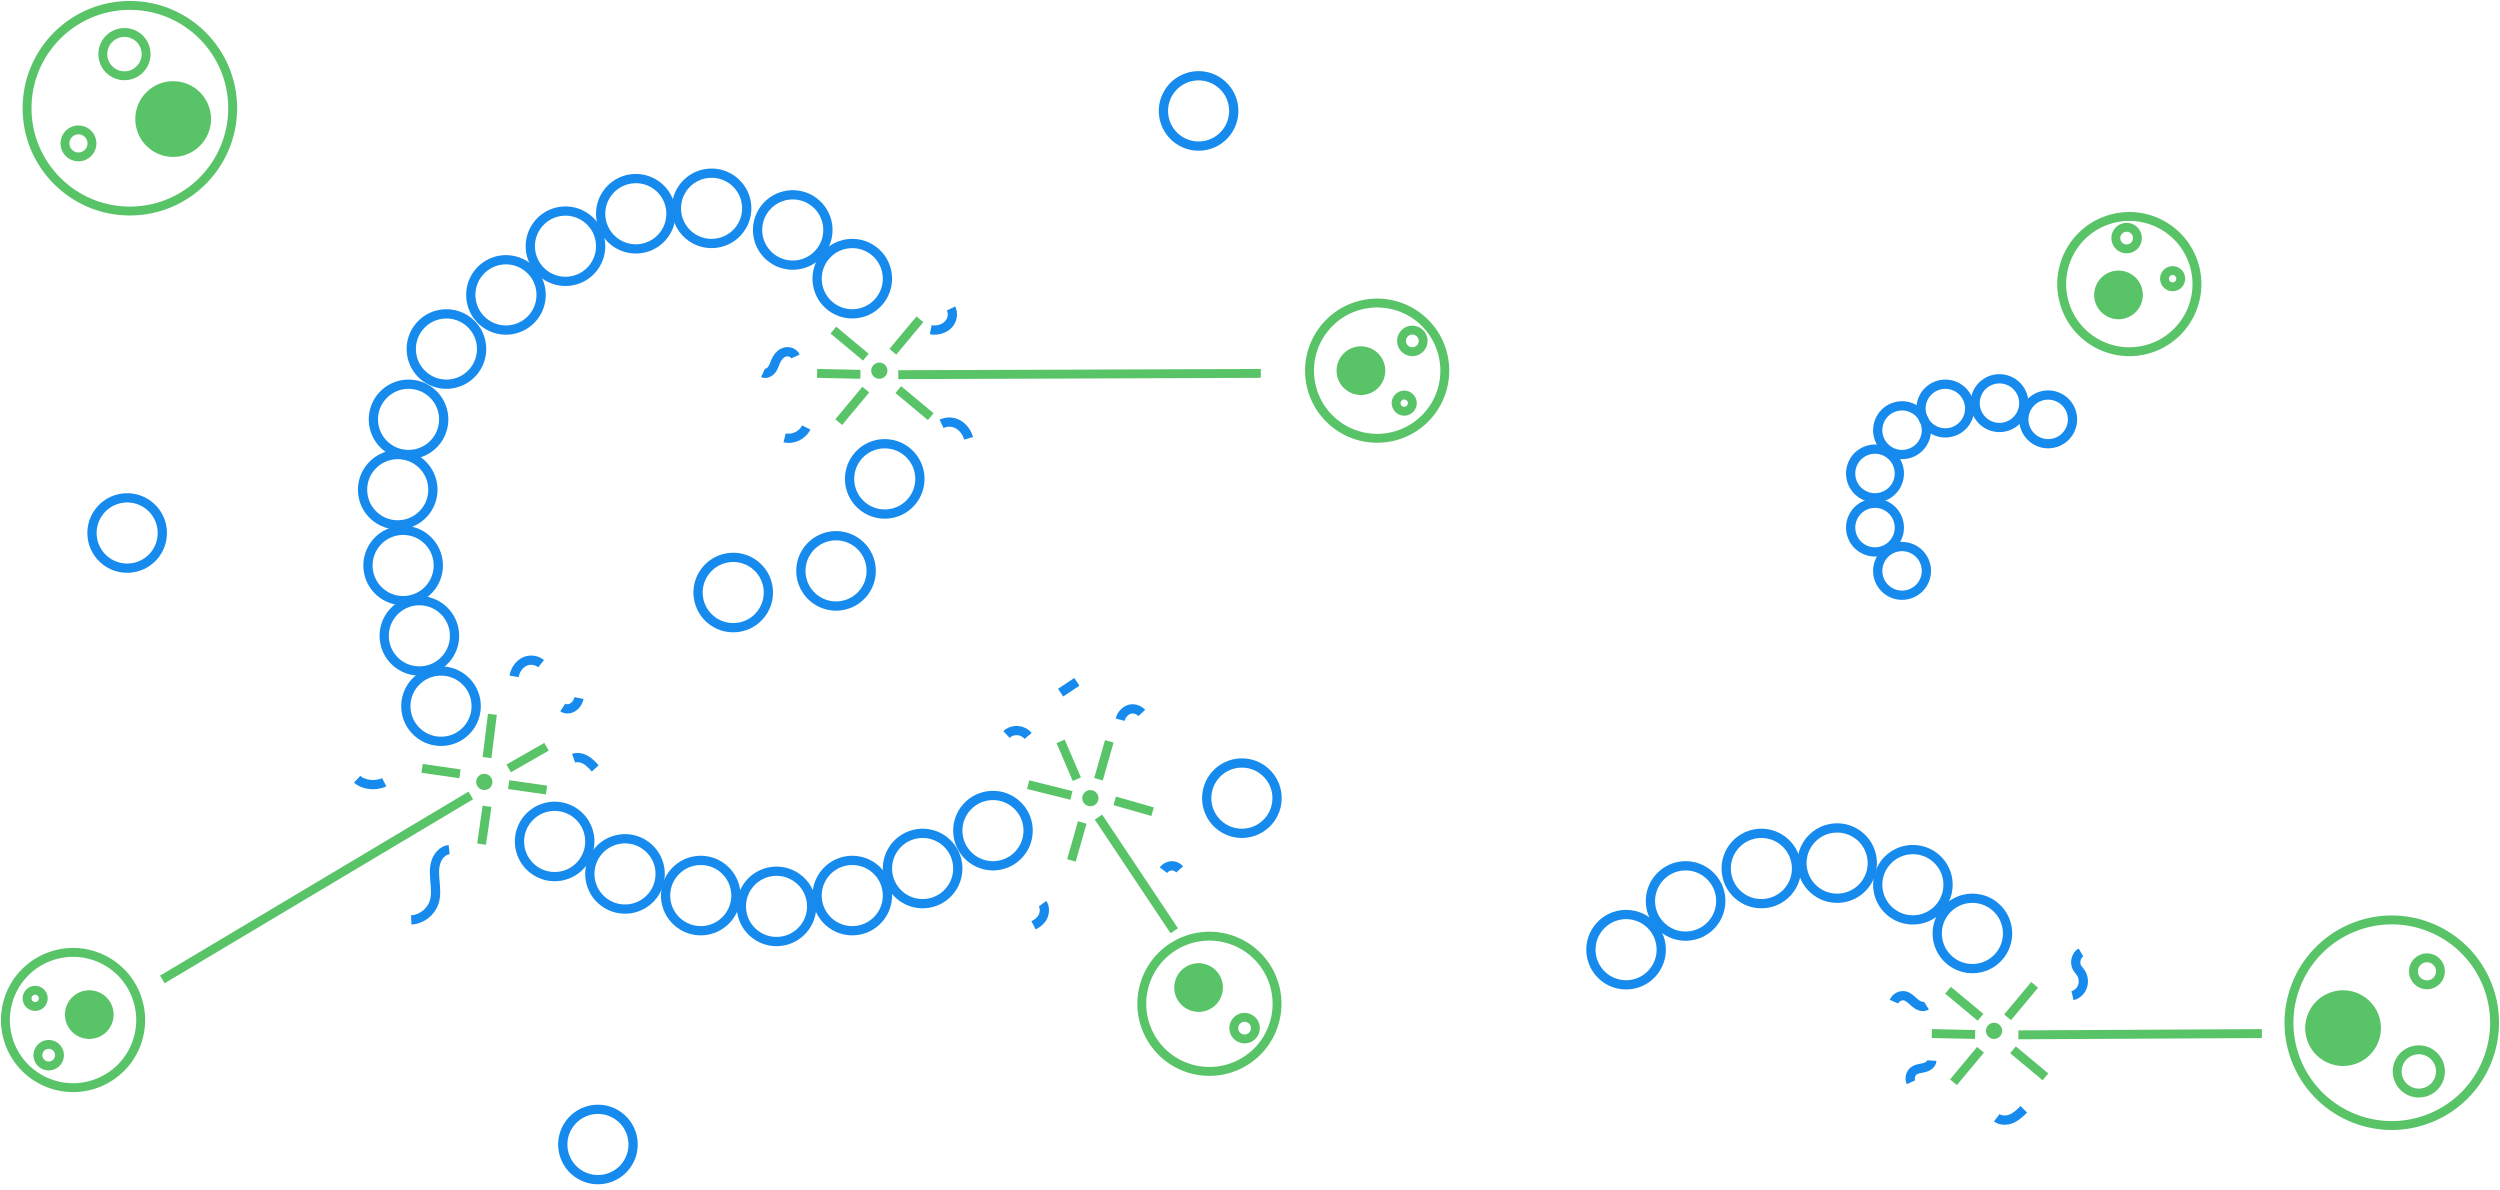 <?xml version="1.0" encoding="UTF-8"?> <svg xmlns="http://www.w3.org/2000/svg" width="500" height="238" viewBox="0 0 500 238" fill="none"> <path fill-rule="evenodd" clip-rule="evenodd" d="M253.596 164.348C250.992 167.23 246.543 167.456 243.66 164.852C240.778 162.247 240.552 157.799 243.157 154.916C245.762 152.033 250.21 151.808 253.092 154.412C255.976 157.017 256.201 161.466 253.596 164.348Z" stroke="#178BED" stroke-width="1.852"></path> <path fill-rule="evenodd" clip-rule="evenodd" d="M203.813 170.842C201.209 173.724 196.759 173.95 193.877 171.345C190.994 168.741 190.769 164.292 193.373 161.409C195.978 158.527 200.426 158.302 203.309 160.906C206.192 163.511 206.417 167.959 203.813 170.842Z" stroke="#178BED" stroke-width="1.852"></path> <path fill-rule="evenodd" clip-rule="evenodd" d="M189.744 178.417C187.139 181.3 182.691 181.526 179.807 178.921C176.925 176.317 176.7 171.868 179.304 168.985C181.909 166.103 186.357 165.877 189.24 168.482C192.123 171.087 192.348 175.535 189.744 178.417Z" stroke="#178BED" stroke-width="1.852"></path> <path fill-rule="evenodd" clip-rule="evenodd" d="M175.674 183.829C173.07 186.711 168.621 186.937 165.738 184.332C162.856 181.728 162.63 177.28 165.235 174.396C167.84 171.514 172.287 171.288 175.171 173.893C178.054 176.498 178.278 180.945 175.674 183.829Z" stroke="#178BED" stroke-width="1.852"></path> <path fill-rule="evenodd" clip-rule="evenodd" d="M160.523 185.993C157.918 188.876 153.47 189.102 150.587 186.497C147.704 183.892 147.479 179.444 150.083 176.561C152.688 173.679 157.136 173.453 160.019 176.058C162.902 178.663 163.127 183.111 160.523 185.993Z" stroke="#178BED" stroke-width="1.852"></path> <path fill-rule="evenodd" clip-rule="evenodd" d="M145.371 183.828C142.767 186.711 138.318 186.937 135.435 184.332C132.553 181.727 132.327 177.279 134.931 174.397C137.536 171.514 141.985 171.289 144.867 173.893C147.751 176.498 147.976 180.946 145.371 183.828Z" stroke="#178BED" stroke-width="1.852"></path> <path fill-rule="evenodd" clip-rule="evenodd" d="M130.219 179.5C127.615 182.382 123.167 182.608 120.283 180.004C117.402 177.399 117.176 172.951 119.78 170.067C122.385 167.185 126.833 166.96 129.716 169.564C132.599 172.169 132.824 176.617 130.219 179.5Z" stroke="#178BED" stroke-width="1.852"></path> <path fill-rule="evenodd" clip-rule="evenodd" d="M116.15 173.006C113.546 175.888 109.097 176.114 106.214 173.509C103.332 170.905 103.107 166.457 105.711 163.574C108.316 160.692 112.764 160.466 115.647 163.071C118.53 165.675 118.755 170.123 116.15 173.006Z" stroke="#178BED" stroke-width="1.852"></path> <path fill-rule="evenodd" clip-rule="evenodd" d="M93.423 145.95C90.819 148.832 86.37 149.058 83.487 146.453C80.605 143.849 80.379 139.401 82.984 136.517C85.589 133.635 90.037 133.41 92.92 136.014C95.802 138.619 96.027 143.067 93.423 145.95Z" stroke="#178BED" stroke-width="1.852"></path> <path fill-rule="evenodd" clip-rule="evenodd" d="M89.094 131.881C86.49 134.763 82.041 134.989 79.158 132.384C76.276 129.78 76.05 125.332 78.654 122.448C81.26 119.566 85.707 119.34 88.591 121.945C91.474 124.55 91.698 128.997 89.094 131.881Z" stroke="#178BED" stroke-width="1.852"></path> <path fill-rule="evenodd" clip-rule="evenodd" d="M85.847 117.811C83.243 120.694 78.795 120.92 75.911 118.315C73.029 115.71 72.804 111.262 75.408 108.379C78.013 105.496 82.461 105.271 85.344 107.875C88.227 110.48 88.452 114.929 85.847 117.811Z" stroke="#178BED" stroke-width="1.852"></path> <path fill-rule="evenodd" clip-rule="evenodd" d="M84.765 102.66C82.161 105.542 77.712 105.768 74.829 103.163C71.947 100.559 71.722 96.111 74.326 93.228C76.931 90.345 81.378 90.119 84.262 92.724C87.145 95.329 87.369 99.777 84.765 102.66Z" stroke="#178BED" stroke-width="1.852"></path> <path fill-rule="evenodd" clip-rule="evenodd" d="M86.929 88.591C84.325 91.473 79.877 91.699 76.993 89.094C74.112 86.49 73.886 82.041 76.49 79.158C79.095 76.276 83.543 76.05 86.426 78.655C89.309 81.26 89.534 85.708 86.929 88.591Z" stroke="#178BED" stroke-width="1.852"></path> <path fill-rule="evenodd" clip-rule="evenodd" d="M94.506 74.521C91.901 77.403 87.452 77.629 84.57 75.025C81.687 72.42 81.461 67.972 84.066 65.089C86.671 62.206 91.119 61.981 94.001 64.585C96.885 67.19 97.11 71.639 94.506 74.521Z" stroke="#178BED" stroke-width="1.852"></path> <path fill-rule="evenodd" clip-rule="evenodd" d="M106.41 63.699C103.805 66.581 99.357 66.807 96.475 64.202C93.592 61.598 93.366 57.15 95.97 54.266C98.575 51.384 103.024 51.159 105.906 53.763C108.789 56.368 109.015 60.816 106.41 63.699Z" stroke="#178BED" stroke-width="1.852"></path> <path fill-rule="evenodd" clip-rule="evenodd" d="M118.315 53.958C115.711 56.841 111.262 57.066 108.379 54.462C105.496 51.857 105.271 47.409 107.875 44.527C110.48 41.644 114.928 41.418 117.811 44.023C120.695 46.627 120.919 51.076 118.315 53.958Z" stroke="#178BED" stroke-width="1.852"></path> <path fill-rule="evenodd" clip-rule="evenodd" d="M132.384 47.465C129.78 50.347 125.331 50.573 122.448 47.968C119.566 45.364 119.341 40.916 121.945 38.033C124.55 35.151 128.997 34.925 131.881 37.529C134.764 40.134 134.988 44.582 132.384 47.465Z" stroke="#178BED" stroke-width="1.852"></path> <path fill-rule="evenodd" clip-rule="evenodd" d="M147.535 46.383C144.931 49.265 140.483 49.491 137.599 46.886C134.718 44.282 134.492 39.834 137.096 36.951C139.701 34.068 144.149 33.842 147.032 36.447C149.915 39.052 150.14 43.501 147.535 46.383Z" stroke="#178BED" stroke-width="1.852"></path> <path fill-rule="evenodd" clip-rule="evenodd" d="M163.769 50.711C161.165 53.594 156.717 53.82 153.833 51.215C150.951 48.611 150.726 44.162 153.33 41.28C155.935 38.397 160.383 38.172 163.266 40.776C166.149 43.381 166.373 47.829 163.769 50.711Z" stroke="#178BED" stroke-width="1.852"></path> <path fill-rule="evenodd" clip-rule="evenodd" d="M175.674 60.452C173.07 63.335 168.621 63.56 165.738 60.956C162.856 58.351 162.631 53.903 165.235 51.02C167.84 48.137 172.287 47.912 175.171 50.516C178.054 53.121 178.278 57.569 175.674 60.452Z" stroke="#178BED" stroke-width="1.852"></path> <path fill-rule="evenodd" clip-rule="evenodd" d="M330.436 194.651C327.832 197.534 323.383 197.759 320.5 195.155C317.618 192.55 317.392 188.102 319.996 185.219C322.602 182.336 327.049 182.111 329.933 184.715C332.816 187.32 333.04 191.768 330.436 194.651Z" stroke="#178BED" stroke-width="1.852"></path> <path fill-rule="evenodd" clip-rule="evenodd" d="M342.341 184.911C339.737 187.793 335.288 188.019 332.405 185.414C329.523 182.81 329.297 178.362 331.902 175.479C334.507 172.596 338.954 172.37 341.838 174.975C344.72 177.58 344.945 182.029 342.341 184.911Z" stroke="#178BED" stroke-width="1.852"></path> <path fill-rule="evenodd" clip-rule="evenodd" d="M357.493 178.417C354.888 181.3 350.439 181.526 347.557 178.921C344.674 176.317 344.448 171.868 347.053 168.985C349.658 166.103 354.106 165.877 356.989 168.482C359.872 171.087 360.097 175.535 357.493 178.417Z" stroke="#178BED" stroke-width="1.852"></path> <path fill-rule="evenodd" clip-rule="evenodd" d="M372.644 177.335C370.04 180.218 365.591 180.443 362.708 177.839C359.825 175.234 359.6 170.786 362.204 167.903C364.81 165.02 369.257 164.795 372.14 167.399C375.024 170.004 375.248 174.452 372.644 177.335Z" stroke="#178BED" stroke-width="1.852"></path> <path fill-rule="evenodd" clip-rule="evenodd" d="M387.796 181.664C385.191 184.547 380.742 184.773 377.86 182.168C374.977 179.564 374.751 175.115 377.356 172.232C379.961 169.35 384.409 169.124 387.292 171.729C390.175 174.334 390.4 178.781 387.796 181.664Z" stroke="#178BED" stroke-width="1.852"></path> <path fill-rule="evenodd" clip-rule="evenodd" d="M399.7 191.405C397.096 194.287 392.647 194.513 389.764 191.908C386.882 189.304 386.656 184.856 389.261 181.972C391.866 179.09 396.314 178.864 399.197 181.469C402.079 184.074 402.304 188.522 399.7 191.405Z" stroke="#178BED" stroke-width="1.852"></path> <path fill-rule="evenodd" clip-rule="evenodd" d="M182.59 99.981C180.269 103.097 175.862 103.741 172.747 101.42C169.631 99.1 168.986 94.693 171.306 91.577C173.628 88.462 178.034 87.817 181.15 90.138C184.265 92.458 184.91 96.865 182.59 99.981Z" stroke="#178BED" stroke-width="1.852"></path> <path fill-rule="evenodd" clip-rule="evenodd" d="M172.85 118.379C170.529 121.495 166.122 122.14 163.007 119.818C159.891 117.499 159.246 113.091 161.566 109.975C163.887 106.86 168.293 106.216 171.409 108.536C174.526 110.856 175.169 115.264 172.85 118.379Z" stroke="#178BED" stroke-width="1.852"></path> <path fill-rule="evenodd" clip-rule="evenodd" d="M125.231 233.097C122.91 236.214 118.503 236.858 115.387 234.538C112.272 232.217 111.627 227.81 113.947 224.695C116.268 221.579 120.674 220.934 123.79 223.255C126.906 225.575 127.55 229.982 125.231 233.097Z" stroke="#178BED" stroke-width="1.852"></path> <path fill-rule="evenodd" clip-rule="evenodd" d="M31.074 110.803C28.754 113.919 24.347 114.564 21.232 112.243C18.116 109.923 17.471 105.516 19.791 102.4C22.113 99.284 26.518 98.64 29.635 100.96C32.75 103.281 33.395 107.688 31.074 110.803Z" stroke="#178BED" stroke-width="1.852"></path> <path fill-rule="evenodd" clip-rule="evenodd" d="M245.36 26.388C243.04 29.504 238.633 30.148 235.517 27.827C232.402 25.508 231.756 21.1 234.077 17.984C236.398 14.869 240.805 14.224 243.921 16.545C247.036 18.865 247.681 23.272 245.36 26.388Z" stroke="#178BED" stroke-width="1.852"></path> <path fill-rule="evenodd" clip-rule="evenodd" d="M405.129 82.025C406.151 79.537 408.995 78.349 411.483 79.371C413.969 80.393 415.158 83.237 414.136 85.725C413.114 88.212 410.269 89.4 407.781 88.378C405.295 87.356 404.107 84.511 405.129 82.025Z" stroke="#178BED" stroke-width="1.852"></path> <path fill-rule="evenodd" clip-rule="evenodd" d="M395.388 78.778C396.41 76.29 399.254 75.102 401.742 76.124C404.229 77.146 405.417 79.991 404.396 82.478C403.374 84.965 400.529 86.153 398.041 85.131C395.554 84.109 394.366 81.265 395.388 78.778Z" stroke="#178BED" stroke-width="1.852"></path> <path fill-rule="evenodd" clip-rule="evenodd" d="M384.566 79.86C385.588 77.372 388.432 76.185 390.92 77.206C393.407 78.228 394.595 81.073 393.573 83.561C392.551 86.047 389.706 87.236 387.219 86.213C384.731 85.192 383.544 82.348 384.566 79.86Z" stroke="#178BED" stroke-width="1.852"></path> <path fill-rule="evenodd" clip-rule="evenodd" d="M375.908 84.189C376.929 81.702 379.774 80.513 382.261 81.535C384.749 82.558 385.936 85.402 384.915 87.89C383.893 90.376 381.049 91.565 378.561 90.543C376.073 89.522 374.886 86.676 375.908 84.189Z" stroke="#178BED" stroke-width="1.852"></path> <path fill-rule="evenodd" clip-rule="evenodd" d="M370.496 92.847C371.518 90.36 374.363 89.171 376.85 90.194C379.337 91.216 380.526 94.06 379.504 96.548C378.482 99.034 375.637 100.223 373.15 99.201C370.662 98.179 369.475 95.334 370.496 92.847Z" stroke="#178BED" stroke-width="1.852"></path> <path fill-rule="evenodd" clip-rule="evenodd" d="M370.497 103.669C371.518 101.182 374.363 99.994 376.85 101.016C379.338 102.037 380.525 104.883 379.504 107.369C378.482 109.857 375.637 111.045 373.15 110.023C370.662 109.001 369.475 106.157 370.497 103.669Z" stroke="#178BED" stroke-width="1.852"></path> <path fill-rule="evenodd" clip-rule="evenodd" d="M375.908 112.327C376.929 109.839 379.774 108.652 382.261 109.674C384.749 110.695 385.936 113.54 384.915 116.028C383.893 118.515 381.049 119.703 378.561 118.681C376.073 117.659 374.886 114.815 375.908 112.327Z" stroke="#178BED" stroke-width="1.852"></path> <path fill-rule="evenodd" clip-rule="evenodd" d="M152.286 122.708C149.966 125.824 145.559 126.469 142.444 124.148C139.328 121.828 138.683 117.42 141.003 114.305C143.325 111.189 147.73 110.545 150.847 112.865C153.962 115.185 154.607 119.593 152.286 122.708Z" stroke="#178BED" stroke-width="1.852"></path> <path d="M94.156 159.091L32.468 195.887" stroke="#59C367" stroke-width="1.78"></path> <path d="M84.416 153.68L91.991 154.762" stroke="#59C367" stroke-width="1.78"></path> <path d="M96.32 168.831L97.403 161.255" stroke="#59C367" stroke-width="1.78"></path> <path d="M109.307 158.009L101.732 156.927" stroke="#59C367" stroke-width="1.78"></path> <path d="M109.307 149.351L101.732 153.68" stroke="#59C367" stroke-width="1.78"></path> <path d="M98.485 142.857L97.403 151.515" stroke="#59C367" stroke-width="1.78"></path> <path fill-rule="evenodd" clip-rule="evenodd" d="M98.389 156.934C98.086 157.777 97.156 158.216 96.313 157.913C95.47 157.61 95.031 156.681 95.334 155.837C95.636 154.993 96.565 154.555 97.41 154.858C98.254 155.161 98.692 156.09 98.389 156.934Z" fill="#59C367"></path> <path d="M219.697 163.42L234.849 186.147" stroke="#59C367" stroke-width="1.78"></path> <path d="M214.286 172.078L216.45 164.502" stroke="#59C367" stroke-width="1.78"></path> <path d="M230.519 162.338L222.944 160.173" stroke="#59C367" stroke-width="1.78"></path> <path d="M221.862 148.269L219.697 155.844" stroke="#59C367" stroke-width="1.78"></path> <path d="M212.121 148.269L215.368 155.844" stroke="#59C367" stroke-width="1.78"></path> <path d="M205.628 156.927L214.286 159.091" stroke="#59C367" stroke-width="1.78"></path> <path fill-rule="evenodd" clip-rule="evenodd" d="M218.722 158.144C219.543 158.502 219.919 159.459 219.562 160.28C219.204 161.102 218.248 161.478 217.426 161.12C216.604 160.763 216.228 159.807 216.585 158.985C216.943 158.163 217.9 157.786 218.722 158.144Z" fill="#59C367"></path> <path d="M179.654 74.934L252.165 74.675" stroke="#59C367" stroke-width="1.78"></path> <path d="M186.147 83.333L179.654 77.922" stroke="#59C367" stroke-width="1.78"></path> <path d="M183.983 63.853L178.571 70.346" stroke="#59C367" stroke-width="1.78"></path> <path d="M166.667 66.017L173.16 71.429" stroke="#59C367" stroke-width="1.78"></path> <path d="M163.42 74.675L172.078 74.864" stroke="#59C367" stroke-width="1.78"></path> <path d="M167.749 84.416L173.16 77.922" stroke="#59C367" stroke-width="1.78"></path> <path fill-rule="evenodd" clip-rule="evenodd" d="M174.847 72.871C175.545 72.308 176.566 72.417 177.129 73.115C177.692 73.812 177.583 74.834 176.886 75.397C176.188 75.96 175.165 75.852 174.603 75.154C174.039 74.456 174.149 73.434 174.847 72.871Z" fill="#59C367"></path> <path d="M403.68 206.969L452.381 206.71" stroke="#59C367" stroke-width="1.78"></path> <path d="M409.091 215.368L402.597 209.957" stroke="#59C367" stroke-width="1.78"></path> <path d="M406.926 196.97L401.515 203.463" stroke="#59C367" stroke-width="1.78"></path> <path d="M389.61 198.052L396.104 203.463" stroke="#59C367" stroke-width="1.78"></path> <path d="M386.364 206.71L395.022 206.898" stroke="#59C367" stroke-width="1.78"></path> <path d="M390.693 216.45L396.104 209.957" stroke="#59C367" stroke-width="1.78"></path> <path fill-rule="evenodd" clip-rule="evenodd" d="M397.79 204.905C398.489 204.343 399.51 204.451 400.073 205.149C400.636 205.847 400.526 206.869 399.829 207.432C399.131 207.995 398.109 207.886 397.547 207.188C396.983 206.491 397.092 205.468 397.79 204.905Z" fill="#59C367"></path> <path d="M89.827 169.914C88.54 170.054 87.539 171.213 87.157 172.474C86.775 173.734 86.887 175.089 87.004 176.402C87.121 177.717 87.237 179.069 86.864 180.333C86.265 182.359 84.325 183.893 82.251 183.983" stroke="#178BED" stroke-width="1.852"></path> <path d="M102.814 135.281C103.037 133.978 103.856 132.829 104.924 132.326C105.99 131.823 107.275 131.98 108.225 132.732" stroke="#178BED" stroke-width="1.852"></path> <path d="M71.429 155.844C72.645 157.001 75.198 157.281 76.84 156.437" stroke="#178BED" stroke-width="1.852"></path> <path d="M114.719 151.648C115.521 151.36 116.443 151.569 117.174 151.999C117.905 152.429 118.483 153.06 119.048 153.68" stroke="#178BED" stroke-width="1.852"></path> <path d="M112.554 141.49C113.763 142.293 115.453 141.315 115.801 139.61" stroke="#178BED" stroke-width="1.852"></path> <path d="M159.091 71.292C158.767 70.578 157.889 70.227 157.129 70.383C156.369 70.54 155.741 71.119 155.364 71.806C155.011 72.449 154.847 73.189 154.446 73.801C154.044 74.413 153.26 74.884 152.597 74.581" stroke="#178BED" stroke-width="1.852"></path> <path d="M156.926 87.563C158.594 87.974 160.479 87.074 161.255 85.498" stroke="#178BED" stroke-width="1.852"></path> <path d="M188.312 84.769C189.338 84.274 190.534 84.3 191.543 84.839C192.553 85.379 193.36 86.424 193.723 87.662" stroke="#178BED" stroke-width="1.852"></path> <path d="M186.147 65.945C187.416 66.197 188.827 65.779 189.663 64.904C190.497 64.029 190.713 62.736 190.203 61.688" stroke="#178BED" stroke-width="1.852"></path> <path d="M208.506 180.736C209.029 181.429 208.958 182.647 208.526 183.444C208.095 184.243 207.398 184.705 206.71 185.065" stroke="#178BED" stroke-width="1.852"></path> <path d="M232.684 174.033C233.521 172.932 235.036 172.862 235.931 173.883" stroke="#178BED" stroke-width="1.852"></path> <path d="M224.026 143.939C224.285 142.951 225.005 142.142 225.868 141.874C226.73 141.607 227.704 141.889 228.355 142.595" stroke="#178BED" stroke-width="1.852"></path> <path d="M205.628 147.186C204.503 145.864 202.539 145.735 201.299 146.901" stroke="#178BED" stroke-width="1.852"></path> <path d="M212.121 138.528C213.203 137.807 214.286 137.086 215.368 136.364" stroke="#178BED" stroke-width="1.852"></path> <path d="M382.192 216.45C381.843 215.682 382.093 214.675 382.758 214.175C383.348 213.73 384.127 213.7 384.837 213.523C385.546 213.346 386.312 212.872 386.364 212.121" stroke="#178BED" stroke-width="1.852"></path> <path d="M414.502 199.134C415.399 198.922 416.174 198.205 416.497 197.29C416.818 196.377 416.676 195.294 416.131 194.508C415.915 194.197 415.642 193.932 415.446 193.607C414.832 192.592 415.194 191.063 416.186 190.476" stroke="#178BED" stroke-width="1.852"></path> <path d="M404.762 221.862C404.041 222.575 403.295 223.304 402.34 223.721C401.386 224.137 400.161 224.172 399.351 223.545" stroke="#178BED" stroke-width="1.852"></path> <path fill-rule="evenodd" clip-rule="evenodd" d="M22.376 204.734C21.375 207.23 18.541 208.442 16.046 207.441C13.549 206.44 12.338 203.606 13.338 201.11C14.339 198.615 17.173 197.402 19.668 198.403C22.165 199.404 23.377 202.238 22.376 204.734Z" fill="#59C367"></path> <path fill-rule="evenodd" clip-rule="evenodd" d="M27.164 209.038C24.384 215.97 16.51 219.338 9.578 216.557C2.644 213.778 -0.722 205.904 2.057 198.972C4.837 192.039 12.711 188.672 19.643 191.451C26.576 194.231 29.943 202.104 27.164 209.038Z" stroke="#59C367" stroke-width="1.78"></path> <path fill-rule="evenodd" clip-rule="evenodd" d="M42.208 23.81C42.208 27.994 38.815 31.385 34.632 31.385C30.448 31.385 27.056 27.994 27.056 23.81C27.056 19.625 30.448 16.234 34.632 16.234C38.815 16.234 42.208 19.625 42.208 23.81Z" fill="#59C367"></path> <path fill-rule="evenodd" clip-rule="evenodd" d="M46.537 21.645C46.537 33.001 37.33 42.208 25.974 42.208C14.617 42.208 5.411 33.001 5.411 21.645C5.411 10.289 14.617 1.082 25.974 1.082C37.33 1.082 46.537 10.289 46.537 21.645Z" stroke="#59C367" stroke-width="1.78"></path> <path d="M378.788 200.331C379.164 199.474 380.135 198.969 380.998 199.183C381.794 199.381 382.382 200.073 383.025 200.611C383.669 201.149 384.579 201.554 385.281 201.107" stroke="#178BED" stroke-width="1.852"></path> <path fill-rule="evenodd" clip-rule="evenodd" d="M18.398 28.68C18.398 30.175 17.187 31.385 15.692 31.385C14.198 31.385 12.987 30.175 12.987 28.68C12.987 27.186 14.198 25.974 15.692 25.974C17.187 25.974 18.398 27.186 18.398 28.68Z" stroke="#59C367" stroke-width="1.78"></path> <path fill-rule="evenodd" clip-rule="evenodd" d="M29.221 10.823C29.221 13.214 27.282 15.152 24.892 15.152C22.5 15.152 20.563 13.214 20.563 10.823C20.563 8.431 22.5 6.494 24.892 6.494C27.282 6.494 29.221 8.431 29.221 10.823Z" stroke="#59C367" stroke-width="1.78"></path> <path fill-rule="evenodd" clip-rule="evenodd" d="M461.667 208.643C460.002 204.807 461.762 200.346 465.599 198.68C469.436 197.015 473.897 198.775 475.562 202.612C477.228 206.449 475.468 210.91 471.63 212.575C467.793 214.241 463.333 212.48 461.667 208.643Z" fill="#59C367"></path> <path fill-rule="evenodd" clip-rule="evenodd" d="M459.497 212.731C454.976 202.315 459.756 190.208 470.17 185.688C480.585 181.167 492.692 185.945 497.213 196.36C501.733 206.775 496.955 218.883 486.54 223.403C476.125 227.924 464.019 223.145 459.497 212.731Z" stroke="#59C367" stroke-width="1.78"></path> <path fill-rule="evenodd" clip-rule="evenodd" d="M482.908 195.341C482.313 193.971 482.943 192.377 484.314 191.783C485.683 191.188 487.277 191.817 487.871 193.187C488.466 194.558 487.837 196.15 486.467 196.745C485.096 197.34 483.503 196.711 482.908 195.341Z" stroke="#59C367" stroke-width="1.78"></path> <path fill-rule="evenodd" clip-rule="evenodd" d="M479.796 216.009C478.844 213.816 479.851 211.268 482.043 210.316C484.236 209.364 486.785 210.37 487.736 212.563C488.688 214.755 487.682 217.304 485.489 218.256C483.297 219.207 480.748 218.201 479.796 216.009Z" stroke="#59C367" stroke-width="1.78"></path> <path fill-rule="evenodd" clip-rule="evenodd" d="M8.541 200.279C8.207 201.111 7.262 201.515 6.431 201.182C5.599 200.848 5.194 199.903 5.528 199.071C5.862 198.24 6.806 197.836 7.639 198.169C8.471 198.503 8.875 199.448 8.541 200.279Z" stroke="#59C367" stroke-width="1.78"></path> <path fill-rule="evenodd" clip-rule="evenodd" d="M11.749 211.845C11.304 212.954 10.044 213.492 8.935 213.047C7.826 212.603 7.287 211.343 7.732 210.234C8.177 209.124 9.436 208.586 10.545 209.031C11.655 209.475 12.194 210.735 11.749 211.845Z" stroke="#59C367" stroke-width="1.78"></path> <path fill-rule="evenodd" clip-rule="evenodd" d="M419.057 60.445C418.25 57.88 419.674 55.145 422.239 54.339C424.804 53.531 427.537 54.955 428.345 57.52C429.153 60.085 427.728 62.819 425.163 63.627C422.598 64.434 419.865 63.009 419.057 60.445Z" fill="#59C367"></path> <path fill-rule="evenodd" clip-rule="evenodd" d="M412.966 60.88C410.722 53.756 414.679 46.161 421.804 43.918C428.928 41.675 436.522 45.632 438.766 52.756C441.009 59.881 437.052 67.474 429.928 69.718C422.803 71.962 415.21 68.005 412.966 60.88Z" stroke="#59C367" stroke-width="1.78"></path> <path fill-rule="evenodd" clip-rule="evenodd" d="M432.976 56.223C432.707 55.368 433.182 54.457 434.036 54.188C434.892 53.919 435.802 54.394 436.071 55.249C436.342 56.103 435.867 57.015 435.011 57.284C434.155 57.553 433.245 57.079 432.976 56.223Z" stroke="#59C367" stroke-width="1.78"></path> <path fill-rule="evenodd" clip-rule="evenodd" d="M423.261 48.269C422.902 47.129 423.535 45.914 424.675 45.555C425.815 45.196 427.03 45.83 427.389 46.969C427.747 48.109 427.115 49.325 425.974 49.683C424.834 50.042 423.62 49.409 423.261 48.269Z" stroke="#59C367" stroke-width="1.78"></path> <path fill-rule="evenodd" clip-rule="evenodd" d="M241.134 192.852C243.707 193.634 245.159 196.352 244.377 198.925C243.596 201.498 240.877 202.951 238.304 202.169C235.732 201.388 234.279 198.669 235.06 196.096C235.842 193.523 238.561 192.07 241.134 192.852Z" fill="#59C367"></path> <path fill-rule="evenodd" clip-rule="evenodd" d="M245.813 187.817C252.961 189.988 256.995 197.54 254.824 204.688C252.653 211.835 245.1 215.869 237.953 213.699C230.806 211.528 226.771 203.975 228.942 196.827C231.112 189.681 238.666 185.646 245.813 187.817Z" stroke="#59C367" stroke-width="1.78"></path> <path fill-rule="evenodd" clip-rule="evenodd" d="M249.546 203.557C250.691 203.904 251.336 205.113 250.988 206.257C250.641 207.4 249.433 208.045 248.289 207.698C247.146 207.351 246.5 206.142 246.847 204.999C247.195 203.855 248.403 203.21 249.546 203.557Z" stroke="#59C367" stroke-width="1.78"></path> <path fill-rule="evenodd" clip-rule="evenodd" d="M268.558 70.886C270.352 68.882 273.431 68.712 275.435 70.506C277.438 72.3 277.609 75.379 275.815 77.383C274.021 79.387 270.942 79.557 268.938 77.763C266.933 75.968 266.764 72.89 268.558 70.886Z" fill="#59C367"></path> <path fill-rule="evenodd" clip-rule="evenodd" d="M265.354 65.111C270.338 59.544 278.891 59.072 284.456 64.056C290.023 69.039 290.495 77.591 285.512 83.158C280.528 88.724 271.976 89.197 266.409 84.213C260.843 79.229 260.371 70.677 265.354 65.111Z" stroke="#59C367" stroke-width="1.78"></path> <path fill-rule="evenodd" clip-rule="evenodd" d="M279.635 79.545C280.232 78.877 281.259 78.82 281.928 79.418C282.595 80.016 282.652 81.042 282.053 81.711C281.455 82.378 280.429 82.436 279.761 81.837C279.094 81.24 279.036 80.213 279.635 79.545Z" stroke="#59C367" stroke-width="1.78"></path> <path fill-rule="evenodd" clip-rule="evenodd" d="M280.855 66.738C281.652 65.847 283.021 65.772 283.912 66.569C284.802 67.367 284.878 68.735 284.08 69.625C283.283 70.516 281.914 70.592 281.023 69.794C280.133 68.997 280.058 67.629 280.855 66.738Z" stroke="#59C367" stroke-width="1.78"></path> </svg> 
